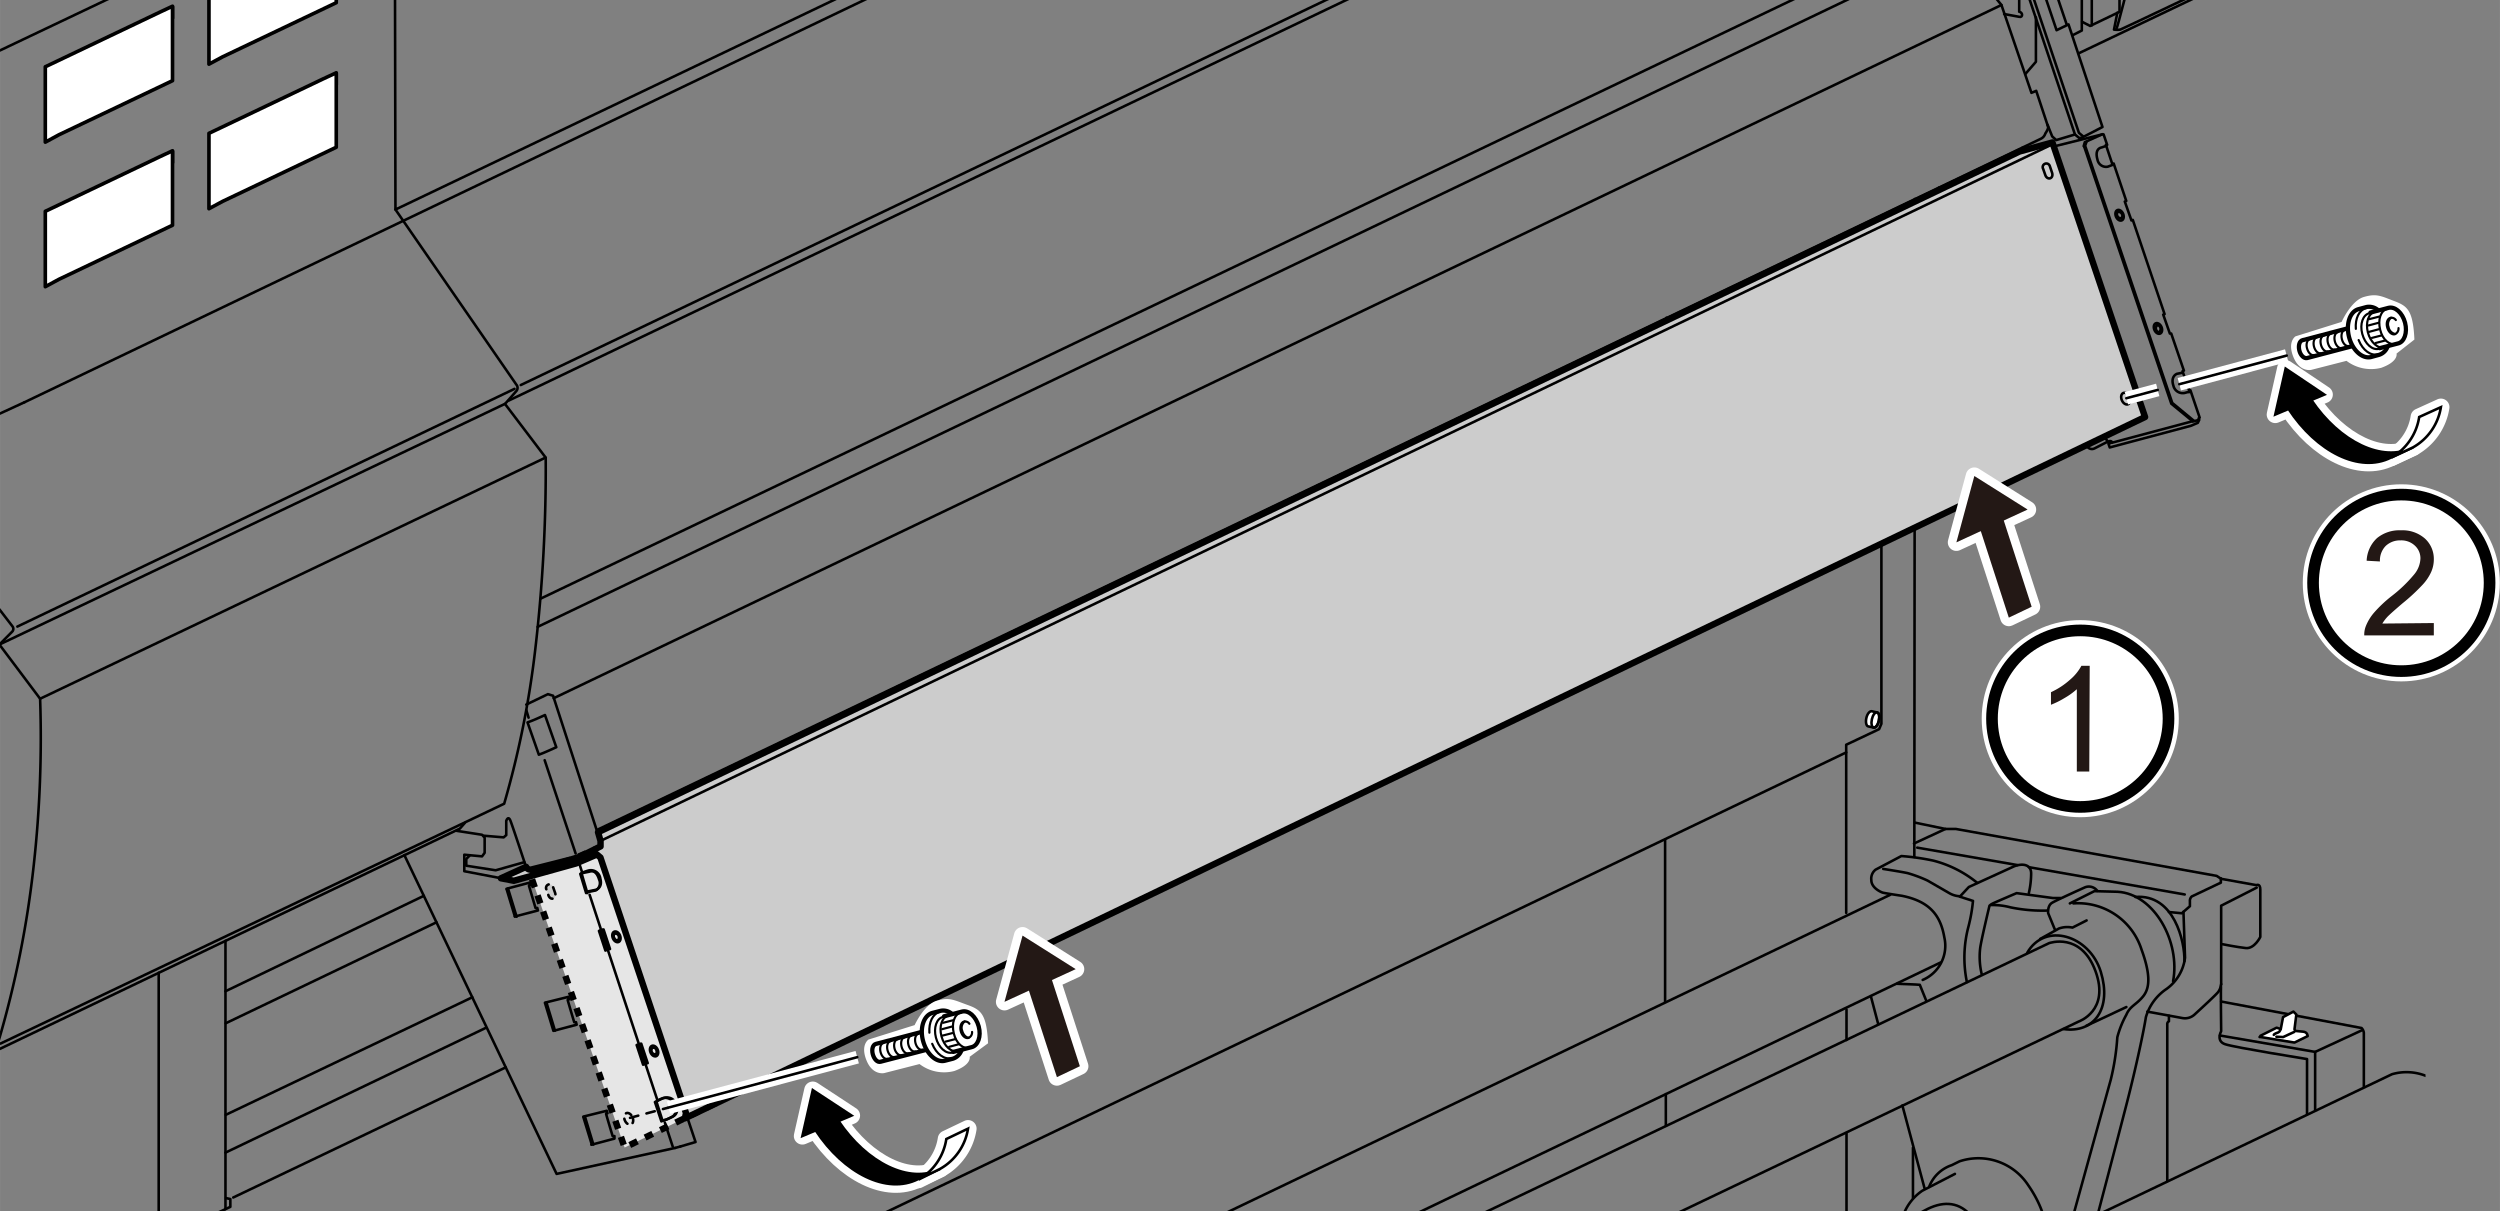 <svg xmlns="http://www.w3.org/2000/svg" xmlns:xlink="http://www.w3.org/1999/xlink" width="84.93mm" height="41.15mm" viewBox="0 0 240.75 116.65"><rect x="0" y="0" width="240.75" height="116.65" fill="#808080" stroke="none"/><defs><style>.cls-1,.cls-11,.cls-12,.cls-13,.cls-15,.cls-16,.cls-19,.cls-4,.cls-6{fill:none;}.cls-2{fill:#e6e6e6;}.cls-10,.cls-11,.cls-13,.cls-15,.cls-16,.cls-2,.cls-20,.cls-22,.cls-23,.cls-4,.cls-5,.cls-6,.cls-7,.cls-8,.cls-9{stroke:#000;}.cls-12,.cls-2{stroke-miterlimit:10;}.cls-2,.cls-8{stroke-width:0.62px;}.cls-13,.cls-2{stroke-dasharray:0.82 0.82;}.cls-3{clip-path:url(#clip-path);}.cls-10,.cls-11,.cls-13,.cls-15,.cls-16,.cls-17,.cls-21,.cls-22,.cls-23,.cls-4,.cls-5,.cls-6,.cls-7,.cls-8,.cls-9{stroke-linecap:round;}.cls-10,.cls-11,.cls-13,.cls-15,.cls-16,.cls-17,.cls-21,.cls-4,.cls-5,.cls-6,.cls-7,.cls-8,.cls-9{stroke-linejoin:round;}.cls-10,.cls-11,.cls-13,.cls-22,.cls-23,.cls-4,.cls-5,.cls-9{stroke-width:0.25px;}.cls-14,.cls-20,.cls-21,.cls-23,.cls-5,.cls-7{fill:#fff;}.cls-6,.cls-7{stroke-width:0.35px;}.cls-10,.cls-8,.cls-9{fill:#ccc;}.cls-10,.cls-11{stroke-dasharray:0.58 0.58;}.cls-12,.cls-17,.cls-19,.cls-21{stroke:#fff;}.cls-12{stroke-width:1.24px;}.cls-15{stroke-width:0.41px;}.cls-16{stroke-width:0.21px;}.cls-17,.cls-18{fill:#231815;}.cls-17,.cls-21{stroke-width:1.65px;}.cls-19{stroke-width:1.98px;}.cls-20{stroke-width:1.12px;}.cls-21,.cls-22,.cls-23{fill-rule:evenodd;}</style><clipPath id="clip-path"><rect class="cls-1" width="233.58" height="116.65"/></clipPath></defs><g id="レイヤー_1" data-name="レイヤー 1"><polygon class="cls-2" points="68.75 106.31 60.15 110.51 50.98 83.95 55.05 82.78 60.94 80.24 68.75 106.31"/><g class="cls-3"><line class="cls-4" x1="-10.2" y1="44.52" x2="2.35" y2="38.74"/><path class="cls-4" d="M-10,45.75,1.19,60.31a.39.39,0,0,1,0,.5L-.06,62.07l3.92,5.22a111.21,111.21,0,0,1-.61,16,97.21,97.21,0,0,1-3.4,17"/><line class="cls-4" x1="1.67" y1="60.34" x2="49.54" y2="37.45"/><path class="cls-4" d="M38.08,20.18,49.73,37.05a.47.47,0,0,1,0,.6l-1.1,1.25,3.92,5.17a150.23,150.23,0,0,1-1,18.42,90.63,90.63,0,0,1-3,14.91l-48.3,23a1,1,0,0,1-.79.1l-5.64-.84L-7,97.54A129.14,129.14,0,0,0-4.21,83.88c1-6.72,1.43-14.5,1.12-17.25L-9.94,58"/><line class="cls-4" x1="48.61" y1="38.9" x2="-0.06" y2="62.07"/><line class="cls-4" x1="3.86" y1="67.29" x2="52.53" y2="44.07"/><line class="cls-4" x1="30.69" y1="-9.74" x2="-12.69" y2="10.89"/><polyline class="cls-4" points="214.18 -64 38.08 20.18 38.01 -14.27"/><line class="cls-4" x1="217.1" y1="-64.13" x2="2.35" y2="38.74"/><path class="cls-4" d="M203.8,2.81c.13-.18,1.31-4.91,1.31-4.91"/><path class="cls-4" d="M203.9,1.23l-.32,1.62a2.1,2.1,0,0,0,.6,0C204.52,2.75,245.91-17,245.91-17"/><polyline class="cls-4" points="199.58 3.4 200.48 2.94 200.48 -8.65 201.41 -9.18 201.41 -6.11"/><line class="cls-4" x1="201.44" y1="-2.72" x2="201.44" y2="2.44"/><polyline class="cls-4" points="200.51 2.1 201.28 2.5 204.11 1.14 204.11 -2.22"/><polyline class="cls-4" points="200.17 5.14 240.44 -14.09 241.72 -14.99"/><polyline class="cls-4" points="196.5 -2.65 197.62 -2.44 198.18 -0.85 196.97 -0.29 198.05 2.91 199.2 2.35 202.47 12.23 200.48 13.26 200.23 13.29 199.82 12.95 195.13 -1.01 195.26 -1.44 197.25 -2.38"/><polyline class="cls-4" points="200.6 13.13 200.2 12.79 195.5 -1.16 195.63 -1.6"/><polyline class="cls-4" points="196.06 1.67 196.06 5.95 195.04 7.13"/><path class="cls-4" d="M188.29-5,192.74.48l2.89,8.46.46-.19,1.15,3.48a.77.77,0,0,1-.09.31,2,2,0,0,1-.18.31.84.84,0,0,1-.41.5c-.34.19-139,66.54-139,66.54"/><line class="cls-4" x1="53.32" y1="67.24" x2="192.74" y2="0.48"/><path class="cls-4" d="M194.45-2.87v4c.37.06.37.59,0,.49L193,1.35"/><path class="cls-4" d="M49,38.57,199-33.17l18.35-8.77a9.19,9.19,0,0,1,5.13-.46c1.77.32,3.68.74,3.68.74a3.67,3.67,0,0,0,1.72-.09c.84-.28,17.86-8.53,17.86-8.53"/><line class="cls-4" x1="50.15" y1="37.08" x2="199.7" y2="-34.43"/><line class="cls-4" x1="175.13" y1="-1.22" x2="52.08" y2="57.64"/><line class="cls-4" x1="51.77" y1="60.37" x2="179.75" y2="-0.91"/><line class="cls-4" x1="197.98" y1="-0.73" x2="199.02" y2="2.35"/><polyline class="cls-4" points="197.18 12.02 197.63 13.14 198.02 13.49 199.82 12.95"/><polyline class="cls-4" points="43.97 80.01 46.42 80.39 46.67 80.67 46.67 82.13 46.42 82.47 44.71 82.31 44.71 83.9 49.4 84.8 55.43 83.12 55.9 82.91 57.45 82.28 57.8 82.53 66.98 109.98 65.52 110.41"/><line class="cls-4" x1="65.01" y1="110.55" x2="65.52" y2="110.41"/><line class="cls-4" x1="64.02" y1="108.1" x2="64.78" y2="110.41"/><line class="cls-4" x1="62.18" y1="102.54" x2="63.29" y2="105.9"/><line class="cls-4" x1="58.56" y1="91.56" x2="61.48" y2="100.41"/><line class="cls-4" x1="56.78" y1="86.17" x2="57.84" y2="89.41"/><line class="cls-4" x1="55.76" y1="83.09" x2="56.04" y2="83.96"/><path class="cls-4" d="M56.18,107.53l2.25-.56.07.24s-.14,0-.13.07.61,2.1.63,2.13a.68.68,0,0,0,.17,0l0,.24-2.22.59"/><line class="cls-4" x1="56.32" y1="107.51" x2="57.14" y2="110.22"/><line class="cls-4" x1="56.18" y1="107.59" x2="56.98" y2="110.2"/><path class="cls-4" d="M52.48,96.56,54.73,96l.07.24s-.14,0-.13.07.61,2.1.63,2.13a.68.68,0,0,0,.17,0l.06.24-2.22.59"/><line class="cls-4" x1="52.62" y1="96.54" x2="53.44" y2="99.25"/><line class="cls-4" x1="52.49" y1="96.62" x2="53.28" y2="99.23"/><path class="cls-4" d="M48.78,85.59,51,85l.07.24s-.13,0-.13.07l.63,2.13a.68.68,0,0,0,.17,0l.06.24-2.22.58"/><line class="cls-4" x1="48.92" y1="85.57" x2="49.75" y2="88.28"/><line class="cls-4" x1="48.79" y1="85.65" x2="49.58" y2="88.26"/><path class="cls-4" d="M55.88,84.16,56.44,86s.09-.15.17-.15l.81-.17s.63-.21.39-1.06a.92.92,0,0,0-1.09-.8,3.54,3.54,0,0,0-.69.25Z"/><path class="cls-4" d="M56,84.1,56.56,86s0-.11.08-.11.73-.14.73-.14a.82.82,0,0,0,.32-1.06c-.24-.8-.63-.84-.92-.75Z"/><path class="cls-4" d="M63.07,106.13l.62,1.86a2.69,2.69,0,0,1,.37-.14c.08,0,.71-.31.71-.31s.63-.23.37-1.07a.92.92,0,0,0-1.11-.76,3.77,3.77,0,0,0-.82.36Z"/><path class="cls-4" d="M63.21,106.07l.59,1.86a1.25,1.25,0,0,1,.29-.09c.07,0,.64-.29.64-.29s.55-.27.29-1.06a1,1,0,0,0-1.15-.75A3.36,3.36,0,0,0,63.21,106.07Z"/><polygon class="cls-4" points="58.61 91.4 58 89.55 57.78 89.62 58.4 91.47 58.61 91.4"/><path class="cls-4" d="M58.74,91.39a1.47,1.47,0,0,0-.44.15l-.62-1.89s.36-.13.44-.14Z"/><path class="cls-4" d="M59.22,89.89c.12,0,.29.06.36.24s0,.36-.08.41"/><path class="cls-4" d="M59.5,90.54c-.13.06-.29-.05-.36-.23a.32.32,0,0,1,.08-.42"/><ellipse class="cls-4" cx="59.36" cy="90.22" rx="0.37" ry="0.54" transform="translate(-30.47 30.27) rotate(-22.94)"/><polygon class="cls-4" points="62.24 102.4 61.63 100.54 61.41 100.62 62.02 102.47 62.24 102.4"/><path class="cls-4" d="M62.37,102.38a1.47,1.47,0,0,0-.44.15l-.62-1.89s.36-.12.44-.13Z"/><path class="cls-4" d="M62.85,100.89c.12,0,.28,0,.36.23s0,.37-.09.42"/><path class="cls-4" d="M63.12,101.54c-.12,0-.28-.05-.36-.23s0-.37.09-.42"/><ellipse class="cls-4" cx="62.99" cy="101.21" rx="0.37" ry="0.54" transform="translate(-34.47 32.56) rotate(-22.94)"/><path class="cls-4" d="M203.41,15.89l-.42.16a.84.84,0,0,1-1-.68c-.26-.89.16-1.11.36-1.16s.29-.11.48-.15"/><path class="cls-4" d="M200.66,14.07l.11-.38,1.64-.74a.16.16,0,0,1,.17,0l.34,1-.12,0h0l.6,1.8v0h.15l1.21,3.6-.14.06.64,1.82.13-.05,3.06,9.07-.13.05.64,1.82h.13l1.22,3.57-.13.06.63,1.84.13,0,.89,2.63-.1.07"/><path class="cls-4" d="M210.19,35.89l-.55.11s-.64.23-.34,1.14a.92.92,0,0,0,1.09.7l.29-.08.14,0"/><path class="cls-4" d="M204,20.4c.12,0,.28.05.36.23s0,.36-.08.41"/><path class="cls-4" d="M204.25,21c-.12.06-.28-.05-.36-.22s0-.37.08-.42"/><ellipse class="cls-4" cx="204.11" cy="20.72" rx="0.37" ry="0.54" transform="translate(8.5 82.57) rotate(-23.34)"/><path class="cls-4" d="M207.67,31.3c.13-.05.29.05.37.23s0,.36-.09.42"/><path class="cls-4" d="M208,32c-.12.05-.28-.05-.36-.23s0-.37.08-.42"/><ellipse class="cls-4" cx="207.81" cy="31.62" rx="0.37" ry="0.54" transform="translate(4.48 84.93) rotate(-23.34)"/><polyline class="cls-4" points="200.93 13.66 200.8 14.04 209.19 38.8 211.27 40.52"/><path class="cls-4" d="M204.5,38c.12-.05.28,0,.36.23s0,.36-.08.41"/><path class="cls-4" d="M204.78,38.67c-.13.06-.29,0-.36-.22s0-.37.08-.42"/><ellipse class="cls-4" cx="204.64" cy="38.35" rx="0.37" ry="0.54" transform="translate(1.55 84.22) rotate(-23.34)"/><path class="cls-4" d="M202.75,37.32,205,36.7l.13.3a.73.73,0,0,1-.17.07c-.05,0-1,.37-1,.37l-.11,0-.11.36.51,1.58.39.25,1.08-.38.2-.07.1.27-2.31.61"/><line class="cls-4" x1="202.89" y1="37.26" x2="203.82" y2="40.03"/><line class="cls-4" x1="205.1" y1="37.14" x2="205.75" y2="39.13"/><polyline class="cls-4" points="204 37.42 203.87 37.77 204.39 39.35 204.78 39.62"/><line class="cls-4" x1="202.77" y1="37.4" x2="203.65" y2="40.02"/><path class="cls-4" d="M199,26.36l2.27-.61.12.29a.57.57,0,0,1-.17.07c-.05,0-1,.37-1,.37l-.11.05-.11.35.51,1.58.39.26,1.08-.38.2-.08.1.27-2.31.62"/><line class="cls-4" x1="199.16" y1="26.31" x2="200.09" y2="29.08"/><line class="cls-4" x1="201.37" y1="26.19" x2="202.02" y2="28.17"/><polyline class="cls-4" points="200.27 26.46 200.14 26.82 200.66 28.4 201.06 28.66"/><line class="cls-4" x1="199.04" y1="26.44" x2="199.92" y2="29.06"/><path class="cls-4" d="M197,16.17c.12-.06.28,0,.36.22s0,.37-.08.42"/><path class="cls-4" d="M197.32,16.81c-.13.05-.29,0-.36-.23s0-.36.08-.41"/><ellipse class="cls-4" cx="197.18" cy="16.49" rx="0.37" ry="0.54" transform="translate(9.61 79.48) rotate(-23.34)"/><path class="cls-4" d="M195.29,15.45l2.27-.61.12.29a.57.57,0,0,1-.17.07l-1,.38-.11,0-.11.35.51,1.58.39.26,1.08-.38.2-.08.1.27-2.31.62"/><line class="cls-4" x1="195.43" y1="15.4" x2="196.36" y2="18.17"/><line class="cls-4" x1="197.64" y1="15.28" x2="198.29" y2="17.26"/><polyline class="cls-4" points="196.54 15.56 196.41 15.91 196.94 17.49 197.33 17.75"/><line class="cls-4" x1="195.31" y1="15.53" x2="196.19" y2="18.15"/><polyline class="cls-4" points="194.76 14.22 196.31 14.47 202.41 12.95"/><line class="cls-4" x1="186.71" y1="18.07" x2="202.9" y2="42.41"/><path class="cls-4" d="M184.88,19,201,43a.55.55,0,0,0,.71.18l1.27-.65s.35-.15.41.07l-.34.15.12.34L211,41l.65-.28.14-.29-.61.16-2.08-1.71-8.38-24.73"/><line class="cls-4" x1="203.4" y1="42.63" x2="211.13" y2="40.57"/><line class="cls-4" x1="184.41" y1="19.16" x2="184.35" y2="82.53"/><path class="cls-4" d="M184.41,79.22l2.94.61,1,0,25.12,4.52.42.28,3.4.61s.38-.19.38.42v4.57s-.56,1.16-1.4,1.07-2.24-.37-2.24-.37"/><line class="cls-4" x1="184.32" y1="81.23" x2="187.35" y2="79.83"/><line class="cls-4" x1="195.38" y1="83.51" x2="210.39" y2="86.14"/><line class="cls-4" x1="184.63" y1="81.63" x2="194.29" y2="83.31"/><path class="cls-4" d="M213.87,84.58V85l-2.8,1.33a.57.57,0,0,0-.18.47v.47l-.78.68-1.24-.12"/><path class="cls-4" d="M217.32,85.48l-3.42,1.74v7.56a1.59,1.59,0,0,1-.28.74c-.18.25-1.54,1.5-2.29,2.19a1.36,1.36,0,0,1-1.17.33l-3.37-.62"/><path class="cls-4" d="M185.16,94.37a3.58,3.58,0,0,0,2.08-4.1c-.38-2.24-1.53-3.48-4.07-4,0,0-1.68-.25-1.87-.31s-1.09-.46-1.09-1.21a1.1,1.1,0,0,1,.41-1l2.48-1.31a22.69,22.69,0,0,1,3.08.44,11,11,0,0,1,4.23,2.14"/><path class="cls-4" d="M195.38,86a8.52,8.52,0,0,0,.22-1.89c0-.84-.78-1-1.62-.69l-4.38,2-.87.93,1.27.41a15.7,15.7,0,0,1-.43,2.45,11.66,11.66,0,0,0-.16,5.35"/><path class="cls-4" d="M181.36,83.68s1.62.25,2.33.4a12.94,12.94,0,0,1,1.93.72L187.7,86a2.25,2.25,0,0,0,1,.31"/><path class="cls-4" d="M182.67,94.74s2.05.07,2.21.1l.59,1.46"/><path class="cls-4" d="M190.84,93.81a7.22,7.22,0,0,1-.15-2.48c.09-.75.9-4.11.9-4.11a1.21,1.21,0,0,1,.31-.21c.19-.1,2.3-1,2.3-1l3.48.47.75,0"/><path class="cls-4" d="M197.9,89.55l-.66-1.61s-.09-.72.38-1,3.17-1.49,3.17-1.49a1,1,0,0,1,1.18.34"/><path class="cls-4" d="M191.74,87.16a6.6,6.6,0,0,1,1.87.22,15.17,15.17,0,0,0,3.54.31"/><path class="cls-4" d="M195.22,91.76c1.71-3,6-1.71,7.09,1.83s-.65,5.94-3.6,5.51"/><path class="cls-4" d="M196.47,90.42l1.8-1a2.42,2.42,0,0,1,1.31-.09l1.36-.69"/><path class="cls-4" d="M199.33,87l2.36-1.18,2.24.06c3.57.22,6.06,4.88,5.34,8.61"/><path class="cls-4" d="M205.64,86.38c3.73-.31,4.78,4.32,4.72,6.19"/><path class="cls-4" d="M210.27,87.81l.15,4.42a4.37,4.37,0,0,1-1.77,3,4.92,4.92,0,0,0-2,2.73c-.18,1.19-.9,4.64-1.86,8.37S202,117,202,117"/><path class="cls-4" d="M199.67,87a6.41,6.41,0,0,1,6.56,4.44c.84,2.3.84,3.64.18,4.48s-1.27.93-1.64,1.8a9.38,9.38,0,0,0-.87,2.17,23.19,23.19,0,0,1-.63,4.08l-4,14.48"/><line class="cls-4" x1="183.2" y1="106.46" x2="185.34" y2="114.45"/><line class="cls-4" x1="182.03" y1="86.17" x2="101.43" y2="124.77"/><line class="cls-4" x1="120.12" y1="124.67" x2="186.88" y2="92.69"/><line class="cls-4" x1="180.17" y1="95.96" x2="180.87" y2="98.61"/><path class="cls-4" d="M126.51,124.63l70.81-33.8s3.08-1.12,4.48,2.7-1.63,4.85-1.63,4.85L145,124.72"/><line class="cls-4" x1="200.91" y1="98.79" x2="204.77" y2="96.98"/><path class="cls-4" d="M184.1,117.25l1.27-.69c1.59-.87,3.11-.9,4.32.38"/><path class="cls-4" d="M188.26,113.05l-3.14,1.62a4.84,4.84,0,0,0-2.11,3.69"/><path class="cls-4" d="M185.78,114.29a3.53,3.53,0,0,1,2.17-2.08l.75-.37a5.73,5.73,0,0,1,6.62,2.3c1.86,2.67,1.89,4.91,1.71,5.22"/><path class="cls-4" d="M186,124.64l44.35-21.19a5.05,5.05,0,0,1,5.91,2.58,6.74,6.74,0,0,1,.68,5.34"/><path class="cls-4" d="M208.87,97.82v.53a.31.31,0,0,0-.16.31c0,.25,0,15.07,0,15.07"/><path class="cls-4" d="M213.9,94.78c-.06,0,0,4.53,0,4.53s-.53.94.38,1.25,7.89,1.43,7.89,1.43v5.31"/><path class="cls-4" d="M213.9,96.45,227.42,99a.78.78,0,0,1,.22.47v5.16"/><polyline class="cls-4" points="213.78 99.72 222.95 101.3 222.95 106.93"/><line class="cls-4" x1="222.95" y1="101.3" x2="227.45" y2="99.22"/><path class="cls-5" d="M217.6,99.87l.12,0c.6.11,3.24.53,3.24.53l1.27-.62s0-.4-.46-.43l-.72-.07-.09-.15.18-1.43-.28-.28-1,.53-.22,1.15-.4-.13-1.56.78"/><path class="cls-4" d="M219.62,99.13s-.09.25-.19.28-.43.15-.46.25"/><polyline class="cls-4" points="219.22 99.84 219.87 99.87 220.93 99.38"/><polyline class="cls-4" points="44.77 79.24 44.28 79.8 -2.25 102.08 -5.26 103.39 -9.99 102.52"/><line class="cls-4" x1="15.28" y1="121.57" x2="15.28" y2="93.69"/><line class="cls-4" x1="21.71" y1="90.61" x2="21.71" y2="116.44"/><polyline class="cls-4" points="21.77 115.38 22.18 115.47 22.18 116.22 19.04 117.68 18.89 118.12 18.89 124.67"/><line class="cls-4" x1="22.46" y1="115.32" x2="48.7" y2="102.79"/><line class="cls-4" x1="21.74" y1="107.36" x2="45.48" y2="96.04"/><line class="cls-4" x1="46.73" y1="99.01" x2="21.71" y2="111"/><line class="cls-4" x1="21.74" y1="98.54" x2="42.03" y2="88.82"/><line class="cls-4" x1="40.81" y1="86.27" x2="21.71" y2="95.46"/><polyline class="cls-4" points="38.94 82.35 53.6 113.05 65.01 110.55"/><polyline class="cls-4" points="45.21 82.41 44.9 82.72 44.9 83.37 47.73 83.81 50.49 83.03"/><path class="cls-4" d="M46.58,80.48l1.92.16.25-.22V79.05s.19-.56.41,0,1.52,4.51,1.52,4.51a.63.63,0,0,0,.43.18c.22,0,4.2-1,4.2-1l.62-.22,1.87-1,0-.53L53.26,67l-.5-.15-2.08,1"/><path class="cls-4" d="M51.89,72.68c.47-.16,1.68-.72,1.68-.72l-1.09-3.1s-1.21.56-1.68.71Z"/><line class="cls-4" x1="52.45" y1="73.21" x2="55.43" y2="82.19"/><line class="cls-4" x1="50.9" y1="69.11" x2="50.68" y2="68.39"/><polyline class="cls-4" points="68.55 124.77 177.79 72.46 177.79 71.72 180.96 70.22 181.18 69.7 181.18 40.54 180.8 40.23 177.76 41.73 177.76 40.92 170.55 39.74 61.03 92.2"/><line class="cls-4" x1="62.46" y1="96.3" x2="177.39" y2="41.23"/><path class="cls-5" d="M180.77,41.77l-.54-.12c-.19,0-.41.25-.5.65s0,.77.17.81l.55.12c.18,0,.41-.25.49-.66S181,41.81,180.77,41.77Z"/><ellipse class="cls-4" cx="180.61" cy="42.5" rx="0.75" ry="0.34" transform="translate(99.99 209.61) rotate(-77.49)"/><path class="cls-5" d="M180.77,68.61l-.54-.12c-.19,0-.41.25-.5.66s0,.76.17.8l.55.12c.18,0,.41-.25.49-.66S181,68.65,180.77,68.61Z"/><ellipse class="cls-4" cx="180.61" cy="69.34" rx="0.75" ry="0.34" transform="translate(73.78 230.64) rotate(-77.49)"/><line class="cls-4" x1="177.76" y1="41.72" x2="177.76" y2="22.46"/><path class="cls-4" d="M177.79,72.46V87.91"/><line class="cls-4" x1="177.82" y1="97.23" x2="177.82" y2="100.15"/><line class="cls-4" x1="177.82" y1="109.17" x2="177.82" y2="124.89"/><line class="cls-4" x1="160.35" y1="80.88" x2="160.35" y2="96.49"/><line class="cls-4" x1="160.42" y1="105.37" x2="160.42" y2="108.42"/><line class="cls-4" x1="184.22" y1="110.53" x2="184.22" y2="115.38"/><path class="cls-4" d="M184.46,38.24l3.91.75V43.7c0,1.68-2,1.26-2,1.26l-1.95-.28"/><line class="cls-4" x1="184.41" y1="40.99" x2="188.09" y2="39.36"/><line class="cls-4" x1="160.48" y1="44.4" x2="160.48" y2="30.6"/><line class="cls-6" x1="16.61" y1="0.66" x2="16.61" y2="1.75"/><polygon class="cls-7" points="5.67 12.98 16.61 7.77 16.61 0.6 15.39 1.17 4.36 6.43 4.36 13.69 5.67 12.98"/><line class="cls-6" x1="16.61" y1="14.58" x2="16.61" y2="15.66"/><polygon class="cls-7" points="5.67 26.9 16.61 21.69 16.61 14.52 15.39 15.09 4.36 20.35 4.36 27.61 5.67 26.9"/><polygon class="cls-7" points="21.44 5.47 32.38 0.26 32.38 -6.91 31.15 -6.34 20.12 -1.08 20.12 6.18 21.44 5.47"/><line class="cls-6" x1="32.38" y1="7.07" x2="32.38" y2="8.15"/><polygon class="cls-7" points="21.44 19.39 32.38 14.18 32.38 7.01 31.15 7.58 20.12 12.84 20.12 20.1 21.44 19.39"/></g></g><g id="レイヤー_2" data-name="レイヤー 2"><path class="cls-8" d="M197.65,13.72l-3.17.87L57.59,80.15l.24.83,0,.53-2,1-.78.24c-.34.1-3.94,1-3.94,1a.48.48,0,0,1-.45-.27l-2.42,1.1,1.24.24,6-1.67,2-.86.34.29,8.24,24.61-.11.51L206.57,40.16Z"/><line class="cls-4" x1="57.83" y1="80.98" x2="197.82" y2="13.81"/><path class="cls-9" d="M197.62,16.65,197.4,16a.35.35,0,1,0-.64.27l.22.63C197.2,17.4,197.78,17.19,197.62,16.65Z"/><ellipse class="cls-4" cx="204.7" cy="38.38" rx="0.4" ry="0.59" transform="translate(1.55 84.25) rotate(-23.34)"/><path class="cls-10" d="M53.46,86l-.22-.63a.34.34,0,1,0-.63.27l.22.63C53.05,86.76,53.63,86.55,53.46,86Z"/><ellipse class="cls-11" cx="60.55" cy="107.74" rx="0.4" ry="0.59" transform="translate(-37.74 32.81) rotate(-23.34)"/><line class="cls-12" x1="209.87" y1="37" x2="220.21" y2="34.24"/><line class="cls-12" x1="204.77" y1="38.35" x2="207.79" y2="37.55"/><line class="cls-4" x1="209.87" y1="37" x2="220.21" y2="34.24"/><line class="cls-4" x1="204.77" y1="38.35" x2="207.79" y2="37.55"/><line class="cls-13" x1="60.67" y1="107.65" x2="64.38" y2="106.66"/><path class="cls-14" d="M232.51,32.7c-.13-2.84-.68-3.23-1.95-3.71s-1.69-.75-2.92-.39S225.5,31,225.5,31l-4.44,1.39s-.81.51-.2,2,1.71,1.23,1.71,1.23l3.4-.87a3.93,3.93,0,0,0,3.35.67c1.69-.61,1.47-1.37,1.47-1.37Z"/><path class="cls-15" d="M229,29.86a1.32,1.32,0,0,0-1.12-.29l-.74.2c-.84.22-1.25,1.43-.92,2.7s1.29,2.13,2.13,1.91l.73-.2a1.29,1.29,0,0,0,.84-.78"/><path class="cls-16" d="M227.14,32.75c.4,1,1.18,1.55,1.89,1.37"/><path class="cls-16" d="M227.87,29.67c-.69.18-1.08,1-1,2"/><path class="cls-16" d="M229.89,29.75c-.62.16-.92,1-.68,2s.94,1.54,1.55,1.37"/><path class="cls-15" d="M226,31.64l-4.26,1.12c-.3.07-.43.52-.31,1s.46.79.75.72l4.27-1.12"/><path class="cls-16" d="M222.43,32.67c-.25.07-.38.46-.26.88s.4.71.66.64"/><path class="cls-16" d="M223.78,32.32c-.26.07-.38.46-.27.88s.41.71.66.64"/><path class="cls-16" d="M224.45,32.14c-.26.07-.38.46-.27.89s.41.7.67.63"/><path class="cls-16" d="M225.12,32c-.26.07-.38.46-.27.88s.41.71.67.64"/><path class="cls-16" d="M223.1,32.5c-.25.06-.37.46-.26.88s.41.7.66.64"/><path class="cls-16" d="M225.79,31.79c-.26.07-.37.47-.26.89s.4.7.66.64"/><path class="cls-16" d="M230.72,30.82a.5.5,0,0,0-.51-.21c-.3.07-.44.48-.32.92s.44.73.73.66a.59.59,0,0,0,.36-.59"/><path class="cls-16" d="M230.26,30.6a.79.79,0,0,0-.24.89.81.81,0,0,0,.63.67"/><path class="cls-15" d="M228.28,30.1l1.72-.45c.64-.17,1.36.47,1.61,1.43s-.07,1.87-.7,2l-1.74.45"/><line class="cls-16" x1="229.07" y1="31.71" x2="228.14" y2="31.96"/><line class="cls-16" x1="229.04" y1="31.09" x2="228.1" y2="31.34"/><line class="cls-16" x1="229.11" y1="30.49" x2="228.18" y2="30.73"/><line class="cls-16" x1="229.36" y1="32.3" x2="228.42" y2="32.54"/><line class="cls-16" x1="229.71" y1="32.79" x2="228.78" y2="33.03"/><path class="cls-16" d="M229.63,33.45c-.63.17-1.35-.48-1.6-1.43s.06-1.87.7-2"/><path class="cls-16" d="M229.1,33.59c-.64.17-1.35-.47-1.61-1.43s.06-1.87.71-2"/><polygon class="cls-17" points="192.18 47.7 195.65 58.43 193.45 59.48 189.98 48.76 192.18 47.7"/><polygon class="cls-17" points="188.4 52.23 195.26 49.07 190.13 45.84 188.4 52.23"/><polygon class="cls-18" points="192.18 47.7 195.65 58.43 193.45 59.48 189.98 48.76 192.18 47.7"/><polygon class="cls-18" points="188.4 52.23 195.26 49.07 190.13 45.84 188.4 52.23"/><polygon class="cls-17" points="100.52 91.96 103.99 102.68 101.78 103.73 98.31 93.01 100.52 91.96"/><polygon class="cls-17" points="96.73 96.48 103.59 93.33 98.47 90.1 96.73 96.48"/><polygon class="cls-18" points="100.52 91.96 103.99 102.68 101.78 103.73 98.31 93.01 100.52 91.96"/><polygon class="cls-18" points="96.73 96.48 103.59 93.33 98.47 90.1 96.73 96.48"/><line class="cls-12" x1="64.38" y1="106.66" x2="82.55" y2="101.81"/><line class="cls-4" x1="64.38" y1="106.66" x2="82.55" y2="101.81"/><path class="cls-14" d="M95.15,100.47c-.14-2.84-.69-3.23-2-3.7s-1.7-.75-2.93-.4-2.14,2.35-2.14,2.35l-4.44,1.39s-.8.51-.2,2,1.71,1.23,1.71,1.23l3.4-.87a3.89,3.89,0,0,0,3.35.67c1.69-.61,1.48-1.37,1.48-1.37Z"/><path class="cls-15" d="M91.66,97.63a1.27,1.27,0,0,0-1.11-.28l-.74.19c-.84.22-1.26,1.43-.92,2.7s1.28,2.13,2.12,1.91l.74-.19a1.3,1.3,0,0,0,.83-.79"/><path class="cls-16" d="M89.77,100.52c.4,1,1.19,1.56,1.89,1.37"/><path class="cls-16" d="M90.5,97.45c-.68.18-1.07,1-1,2"/><path class="cls-16" d="M92.52,97.52c-.61.16-.91,1-.67,2s.93,1.54,1.54,1.38"/><path class="cls-15" d="M88.62,99.41l-4.27,1.12c-.3.08-.43.52-.3,1s.45.8.74.72l4.28-1.11"/><path class="cls-16" d="M85.07,100.44c-.26.07-.38.47-.27.89s.41.7.66.64"/><path class="cls-16" d="M86.41,100.09c-.26.07-.37.47-.27.88s.41.71.66.65"/><path class="cls-16" d="M87.08,99.91c-.25.07-.37.46-.26.89s.4.71.66.64"/><path class="cls-16" d="M87.75,99.74c-.26.07-.38.46-.27.88s.41.71.67.64"/><path class="cls-16" d="M85.74,100.27c-.26.06-.38.46-.27.88s.41.71.66.64"/><path class="cls-16" d="M88.42,99.57c-.25.06-.37.46-.26.88s.41.71.66.64"/><path class="cls-16" d="M93.35,98.59a.5.5,0,0,0-.51-.21c-.29.07-.43.49-.32.92s.44.73.73.66a.58.58,0,0,0,.36-.58"/><path class="cls-16" d="M92.9,98.37a.77.77,0,0,0-.24.9c.1.38.36.65.62.66"/><path class="cls-15" d="M90.91,97.87l1.72-.45c.64-.17,1.36.47,1.62,1.43s-.07,1.87-.71,2l-1.73.45"/><line class="cls-16" x1="91.71" y1="99.49" x2="90.77" y2="99.73"/><line class="cls-16" x1="91.67" y1="98.86" x2="90.73" y2="99.11"/><line class="cls-16" x1="91.74" y1="98.26" x2="90.81" y2="98.5"/><line class="cls-16" x1="91.99" y1="100.07" x2="91.05" y2="100.31"/><line class="cls-16" x1="92.34" y1="100.56" x2="91.41" y2="100.81"/><path class="cls-16" d="M92.26,101.22c-.63.17-1.35-.47-1.6-1.43s.06-1.87.7-2"/><path class="cls-16" d="M91.73,101.36c-.63.17-1.35-.47-1.6-1.43s.06-1.87.7-2"/><circle class="cls-19" cx="200.33" cy="69.21" r="8.5"/><circle class="cls-20" cx="200.33" cy="69.21" r="8.5"/><path class="cls-18" d="M201.2,74.3H200V66.37a6.68,6.68,0,0,1-1.18.85,8.3,8.3,0,0,1-1.31.65V66.66a7.25,7.25,0,0,0,1.82-1.19,4.65,4.65,0,0,0,1.11-1.35h.8Z"/><circle class="cls-19" cx="231.25" cy="56.13" r="8.5"/><circle class="cls-20" cx="231.25" cy="56.13" r="8.5"/><path class="cls-18" d="M234.38,60v1.19h-6.7a2.25,2.25,0,0,1,.14-.86,4.61,4.61,0,0,1,.82-1.35,12.56,12.56,0,0,1,1.63-1.54,13.43,13.43,0,0,0,2.24-2.15,2.54,2.54,0,0,0,.58-1.5,1.65,1.65,0,0,0-.53-1.24,1.9,1.9,0,0,0-1.38-.51,2,2,0,0,0-1.44.54,2,2,0,0,0-.55,1.49L227.91,54a3.15,3.15,0,0,1,1-2.18,3.4,3.4,0,0,1,2.31-.75,3.26,3.26,0,0,1,2.31.8,2.65,2.65,0,0,1,.85,2,3,3,0,0,1-.25,1.2,4.54,4.54,0,0,1-.83,1.24,18.68,18.68,0,0,1-1.92,1.78c-.74.63-1.22,1.06-1.44,1.28a4,4,0,0,0-.52.68Z"/><path class="cls-21" d="M232.38,43.08a5.4,5.4,0,0,0,2.68-3.87l-2.09.95a5.44,5.44,0,0,1-2.69,3.91Z"/><path class="cls-21" d="M232.38,43.08l-2,.92-.14.07c-3,1.52-7.13-.55-9.85-4.69l-1.28.54,1-4.42L223.83,38l-1.25.52C225.3,42.56,229.44,44.6,232.38,43.08Z"/><path class="cls-22" d="M232.38,43.08l-2,.92-.14.07c-3,1.52-7.13-.55-9.85-4.69l-1.28.54,1-4.42L223.83,38l-1.25.52C225.3,42.56,229.44,44.6,232.38,43.08Z"/><path class="cls-23" d="M232.38,43.08a5.4,5.4,0,0,0,2.68-3.87l-2.09.95a5.44,5.44,0,0,1-2.69,3.91Z"/><path class="cls-21" d="M90.54,112.56a5.4,5.4,0,0,0,2.68-3.87l-2.09,1a5.43,5.43,0,0,1-2.68,3.91Z"/><path class="cls-21" d="M90.54,112.56l-2,.92-.13.07c-3,1.52-7.14-.55-9.86-4.69l-1.28.54,1-4.42L82,107.43l-1.25.53C83.46,112,87.6,114.08,90.54,112.56Z"/><path class="cls-22" d="M90.54,112.56l-2,.92-.13.07c-3,1.52-7.14-.55-9.86-4.69l-1.28.54,1-4.42L82,107.43l-1.25.53C83.46,112,87.6,114.08,90.54,112.56Z"/><path class="cls-23" d="M90.54,112.56a5.4,5.4,0,0,0,2.68-3.87l-2.09,1a5.43,5.43,0,0,1-2.68,3.91Z"/></g></svg>
